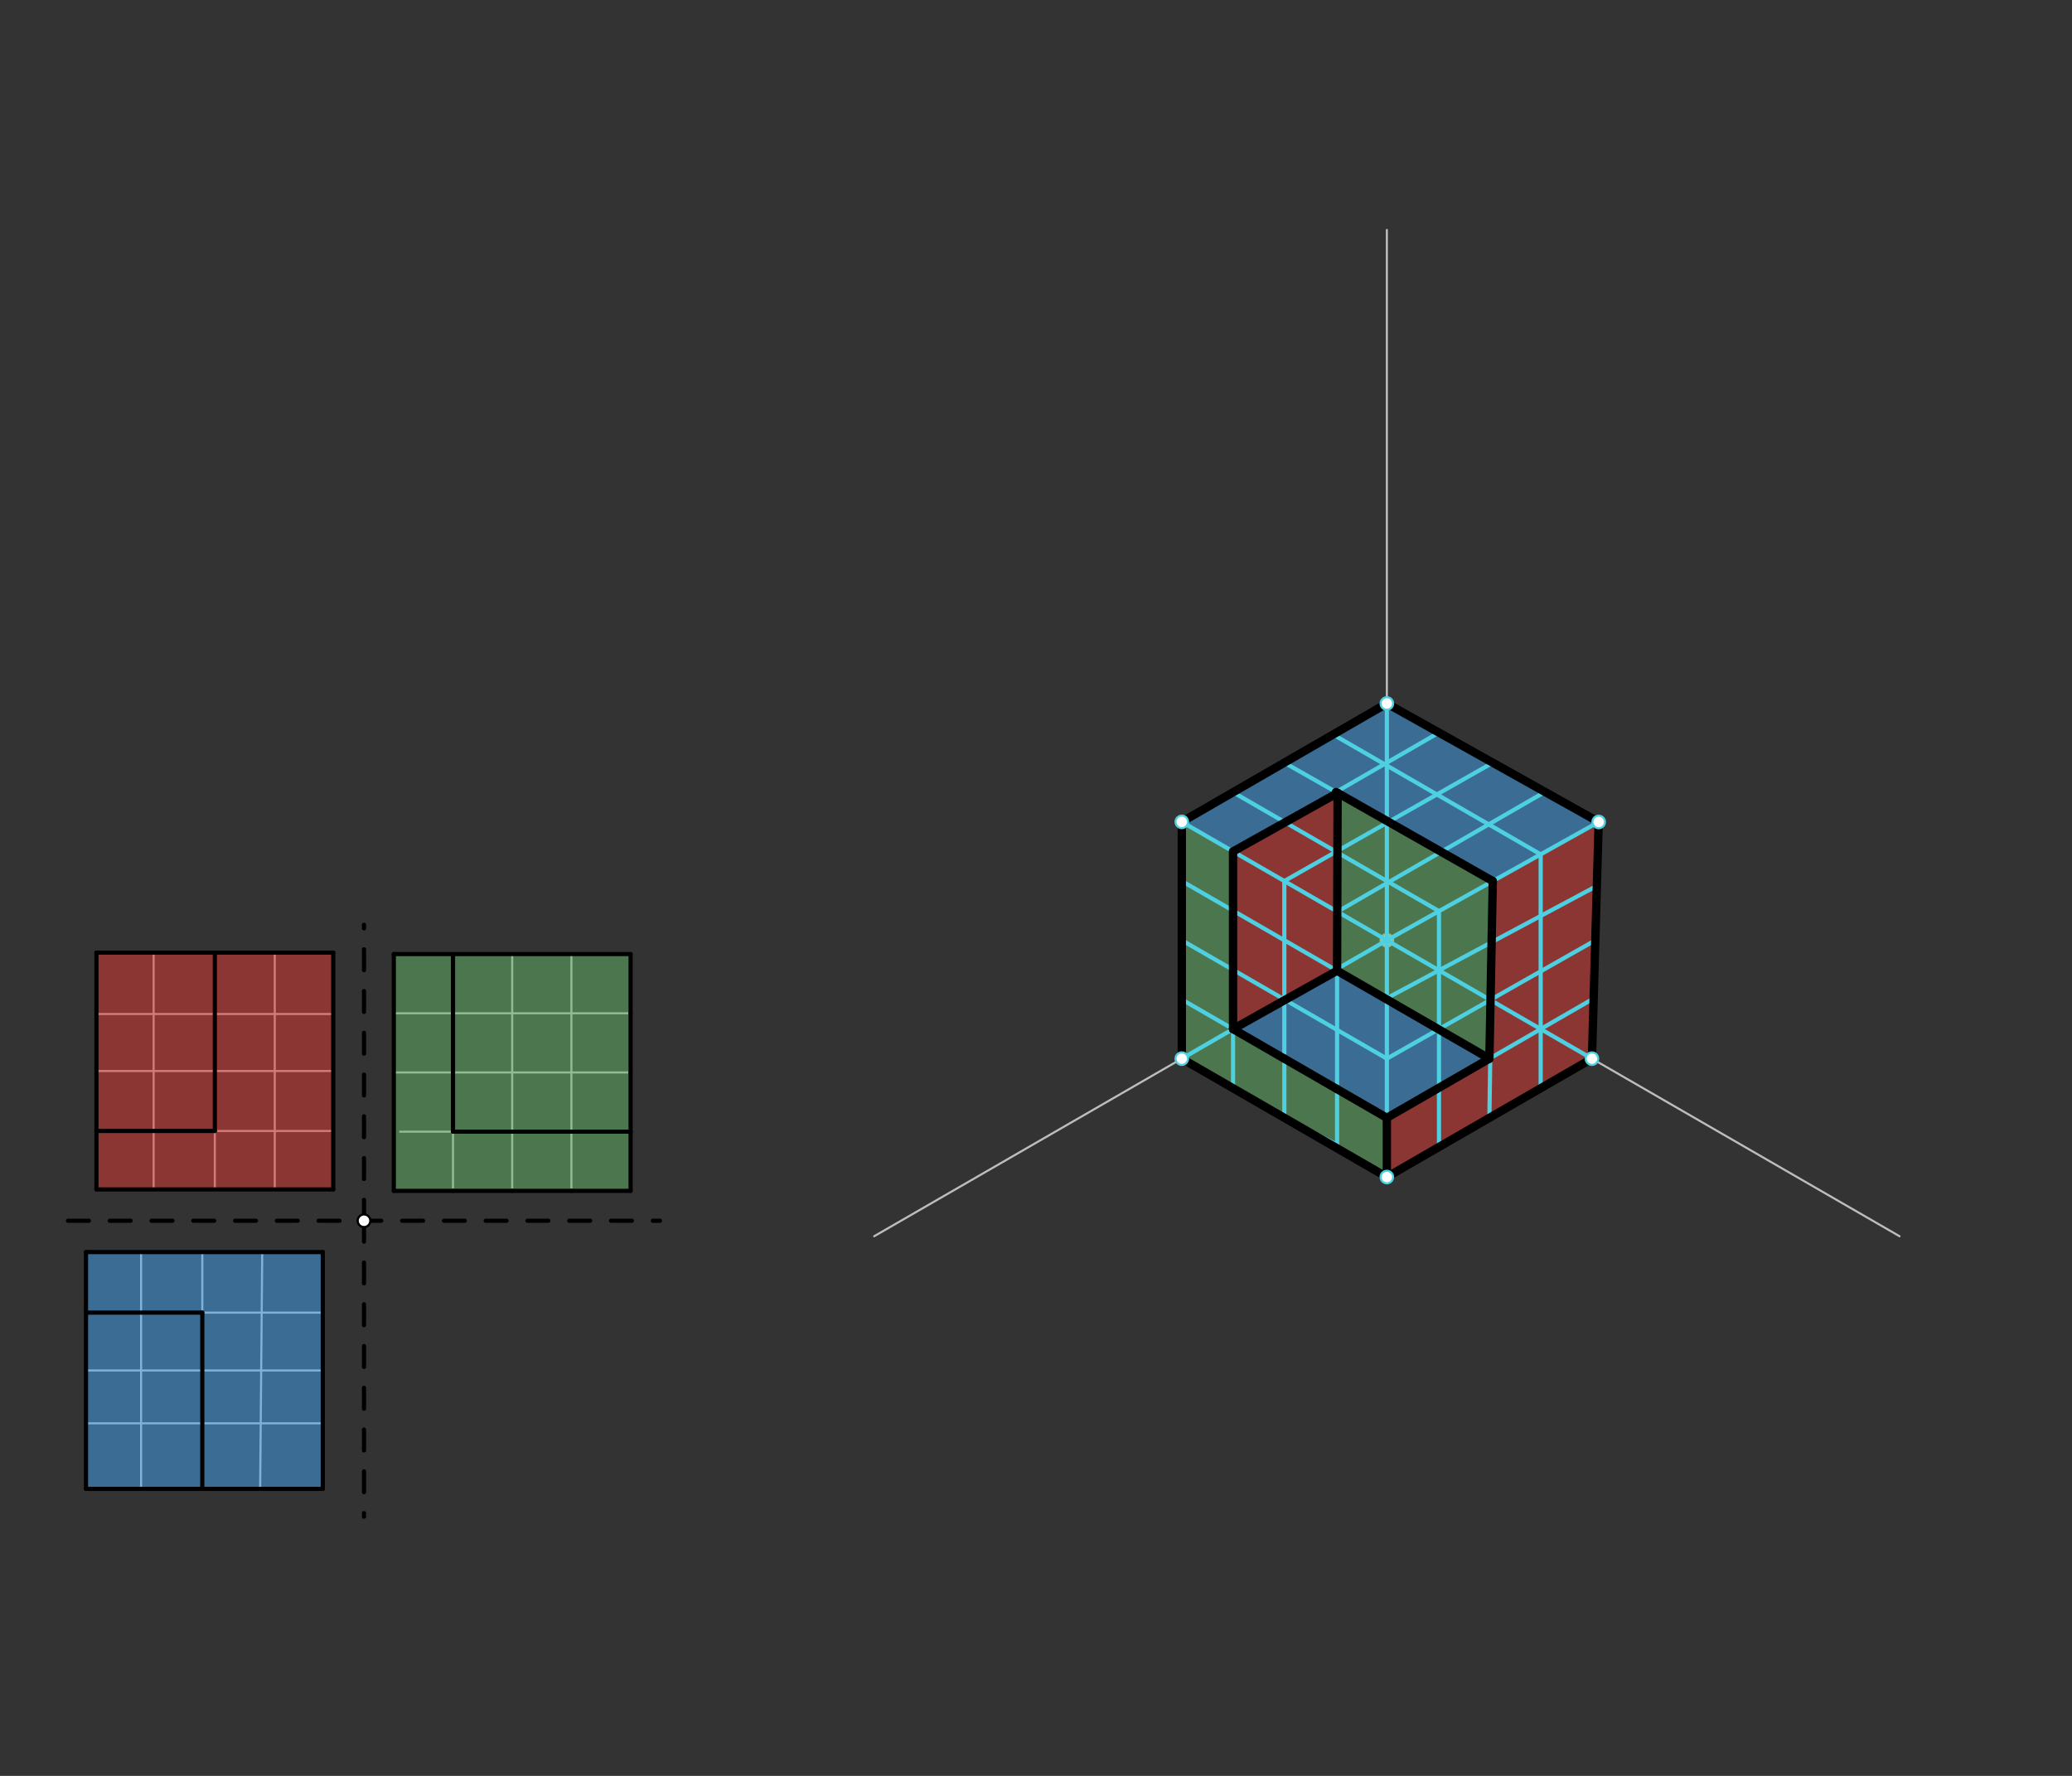 <svg xmlns="http://www.w3.org/2000/svg" class="svg--1it" height="100%" preserveAspectRatio="xMidYMid meet" viewBox="0 0 992.126 850.394" width="100%"><rect x="0" y="0" width="992.126" height="850.394" fill="#333333" stroke="none"/><defs><marker id="marker-arrow" markerHeight="16" markerUnits="userSpaceOnUse" markerWidth="24" orient="auto-start-reverse" refX="24" refY="4" viewBox="0 0 24 8"><path d="M 0 0 L 24 4 L 0 8 z" stroke="inherit"></path></marker></defs><g class="aux-layer--1FB"><g class="element--2qn"><line stroke="#BDBDBD" stroke-dasharray="none" stroke-linecap="round" stroke-width="1" x1="102.87" x2="102.87" y1="569.562" y2="456.177"></line></g><g class="element--2qn"><line stroke="#BDBDBD" stroke-dasharray="none" stroke-linecap="round" stroke-width="1" x1="46.177" x2="159.562" y1="512.87" y2="512.87"></line></g><g class="element--2qn"><line stroke="#BDBDBD" stroke-dasharray="none" stroke-linecap="round" stroke-width="1" x1="131.562" x2="131.562" y1="456.177" y2="569.562"></line></g><g class="element--2qn"><line stroke="#BDBDBD" stroke-dasharray="none" stroke-linecap="round" stroke-width="1" x1="73.562" x2="73.562" y1="569.562" y2="456.177"></line></g><g class="element--2qn"><line stroke="#BDBDBD" stroke-dasharray="none" stroke-linecap="round" stroke-width="1" x1="46.177" x2="159.562" y1="541.562" y2="541.562"></line></g><g class="element--2qn"><line stroke="#BDBDBD" stroke-dasharray="none" stroke-linecap="round" stroke-width="1" x1="46.177" x2="159.562" y1="485.562" y2="485.562"></line></g><g class="element--2qn"><line stroke="#BDBDBD" stroke-dasharray="none" stroke-linecap="round" stroke-width="1" x1="96.87" x2="96.87" y1="599.562" y2="712.948"></line></g><g class="element--2qn"><line stroke="#BDBDBD" stroke-dasharray="none" stroke-linecap="round" stroke-width="1" x1="41.177" x2="154.562" y1="656.255" y2="656.255"></line></g><g class="element--2qn"><line stroke="#BDBDBD" stroke-dasharray="none" stroke-linecap="round" stroke-width="1" x1="67.562" x2="67.562" y1="712.948" y2="599.562"></line></g><g class="element--2qn"><line stroke="#BDBDBD" stroke-dasharray="none" stroke-linecap="round" stroke-width="1" x1="125.562" x2="124.563" y1="599.562" y2="712.948"></line></g><g class="element--2qn"><line stroke="#BDBDBD" stroke-dasharray="none" stroke-linecap="round" stroke-width="1" x1="41.177" x2="154.562" y1="628.562" y2="628.562"></line></g><g class="element--2qn"><line stroke="#BDBDBD" stroke-dasharray="none" stroke-linecap="round" stroke-width="1" x1="41.177" x2="154.562" y1="681.562" y2="681.562"></line></g><g class="element--2qn"><line stroke="#BDBDBD" stroke-dasharray="none" stroke-linecap="round" stroke-width="1" x1="216.909" x2="216.909" y1="570.25" y2="456.864"></line></g><g class="element--2qn"><line stroke="#BDBDBD" stroke-dasharray="none" stroke-linecap="round" stroke-width="1" x1="245.255" x2="245.255" y1="570.25" y2="456.864"></line></g><g class="element--2qn"><line stroke="#BDBDBD" stroke-dasharray="none" stroke-linecap="round" stroke-width="1" x1="273.602" x2="273.602" y1="570.25" y2="456.864"></line></g><g class="element--2qn"><line stroke="#BDBDBD" stroke-dasharray="none" stroke-linecap="round" stroke-width="1" x1="301.948" x2="191.562" y1="541.904" y2="541.904"></line></g><g class="element--2qn"><line stroke="#BDBDBD" stroke-dasharray="none" stroke-linecap="round" stroke-width="1" x1="301.948" x2="188.562" y1="513.557" y2="513.557"></line></g><g class="element--2qn"><line stroke="#BDBDBD" stroke-dasharray="none" stroke-linecap="round" stroke-width="1" x1="301.948" x2="188.562" y1="485.211" y2="485.211"></line></g><g class="element--2qn"><line stroke="#BDBDBD" stroke-dasharray="none" stroke-linecap="round" stroke-width="1" x1="664.062" x2="664.062" y1="450.25" y2="110.093"></line></g><g class="element--2qn"><line stroke="#BDBDBD" stroke-dasharray="none" stroke-linecap="round" stroke-width="1" x1="664.062" x2="418.575" y1="450.25" y2="591.982"></line></g><g class="element--2qn"><line stroke="#BDBDBD" stroke-dasharray="none" stroke-linecap="round" stroke-width="1" x1="664.062" x2="909.55" y1="450.25" y2="591.982"></line></g><g class="element--2qn"><circle cx="664.062" cy="450.25" r="3" stroke="#BDBDBD" stroke-width="1" fill="#ffffff"></circle>}</g></g><g class="main-layer--3Vd"><g class="element--2qn"><g fill="#E53935" opacity="0.5"><path d="M 46.177 456.177 L 159.562 456.177 L 159.562 569.562 L 46.177 569.562 L 46.177 456.177 Z" stroke="none"></path></g></g><g class="element--2qn"><g fill="#E53935" opacity="0.5"><path d="M 664.062 563.636 L 664.062 535.289 L 713.16 506.943 L 714.778 421.927 L 765.494 393.603 L 762.258 506.943 L 664.062 563.636 Z" stroke="none"></path></g></g><g class="element--2qn"><g fill="#E53935" opacity="0.5"><path d="M 590.416 492.77 L 590.416 407.73 L 640.477 379.707 L 640.225 464.834 L 590.416 492.77 Z" stroke="none"></path></g></g><g class="element--2qn"><g fill="#66BB6A" opacity="0.5"><path d="M 188.562 456.864 L 301.948 456.864 L 301.948 570.25 L 188.562 570.25 L 188.562 456.864 Z" stroke="none"></path></g></g><g class="element--2qn"><g fill="#66BB6A" opacity="0.5"><path d="M 565.867 393.557 L 565.867 506.943 L 664.062 563.636 L 664.062 535.289 L 590.416 492.77 L 590.416 407.73 L 565.867 393.557 Z" stroke="none"></path></g></g><g class="element--2qn"><g fill="#66BB6A" opacity="0.5"><path d="M 640.225 464.834 L 640.477 379.707 L 714.778 421.927 L 713.16 506.943 L 640.225 464.834 Z" stroke="none"></path></g></g><g class="element--2qn"><g fill="#42A5F5" opacity="0.5"><path d="M 41.177 599.562 L 154.562 599.562 L 154.562 712.948 L 41.177 712.948 L 41.177 599.562 Z" stroke="none"></path></g></g><g class="element--2qn"><g fill="#42A5F5" opacity="0.5"><path d="M 565.867 393.557 L 664.062 336.864 L 765.494 393.603 L 714.778 421.927 L 640.477 379.707 L 590.416 407.73 L 565.867 393.557 Z" stroke="none"></path></g></g><g class="element--2qn"><g fill="#42A5F5" opacity="0.5"><path d="M 590.416 492.77 L 640.225 464.834 L 713.16 506.943 L 664.062 535.289 L 590.416 492.77 Z" stroke="none"></path></g></g><g class="element--2qn"><line stroke="#000000" stroke-dasharray="10" stroke-linecap="round" stroke-width="2" x1="32.562" x2="316.027" y1="584.562" y2="584.562"></line></g><g class="element--2qn"><line stroke="#000000" stroke-dasharray="10" stroke-linecap="round" stroke-width="2" x1="174.295" x2="174.295" y1="584.562" y2="442.83"></line></g><g class="element--2qn"><line stroke="#000000" stroke-dasharray="10" stroke-linecap="round" stroke-width="2" x1="174.295" x2="174.295" y1="584.562" y2="726.295"></line></g><g class="element--2qn"><line stroke="#000000" stroke-dasharray="none" stroke-linecap="round" stroke-width="2" x1="159.562" x2="46.177" y1="569.562" y2="569.562"></line></g><g class="element--2qn"><line stroke="#000000" stroke-dasharray="none" stroke-linecap="round" stroke-width="2" x1="46.177" x2="46.177" y1="569.562" y2="456.177"></line></g><g class="element--2qn"><line stroke="#000000" stroke-dasharray="none" stroke-linecap="round" stroke-width="2" x1="46.177" x2="159.562" y1="456.177" y2="456.177"></line></g><g class="element--2qn"><line stroke="#000000" stroke-dasharray="none" stroke-linecap="round" stroke-width="2" x1="159.562" x2="159.562" y1="456.177" y2="569.562"></line></g><g class="element--2qn"><line stroke="#000000" stroke-dasharray="none" stroke-linecap="round" stroke-width="2" x1="46.177" x2="102.87" y1="541.562" y2="541.562"></line></g><g class="element--2qn"><line stroke="#000000" stroke-dasharray="none" stroke-linecap="round" stroke-width="2" x1="102.87" x2="102.87" y1="541.562" y2="456.177"></line></g><g class="element--2qn"><line stroke="#000000" stroke-dasharray="none" stroke-linecap="round" stroke-width="2" x1="154.562" x2="154.562" y1="599.562" y2="712.948"></line></g><g class="element--2qn"><line stroke="#000000" stroke-dasharray="none" stroke-linecap="round" stroke-width="2" x1="154.562" x2="41.177" y1="712.948" y2="712.948"></line></g><g class="element--2qn"><line stroke="#000000" stroke-dasharray="none" stroke-linecap="round" stroke-width="2" x1="41.177" x2="41.177" y1="712.948" y2="599.562"></line></g><g class="element--2qn"><line stroke="#000000" stroke-dasharray="none" stroke-linecap="round" stroke-width="2" x1="41.177" x2="154.562" y1="599.562" y2="599.562"></line></g><g class="element--2qn"><line stroke="#000000" stroke-dasharray="none" stroke-linecap="round" stroke-width="2" x1="41.177" x2="96.87" y1="628.562" y2="628.562"></line></g><g class="element--2qn"><line stroke="#000000" stroke-dasharray="none" stroke-linecap="round" stroke-width="2" x1="96.87" x2="96.87" y1="628.562" y2="712.948"></line></g><g class="element--2qn"><line stroke="#000000" stroke-dasharray="none" stroke-linecap="round" stroke-width="2" x1="188.562" x2="216.909" y1="570.25" y2="570.25"></line></g><g class="element--2qn"><line stroke="#000000" stroke-dasharray="none" stroke-linecap="round" stroke-width="2" x1="216.909" x2="245.255" y1="570.25" y2="570.25"></line></g><g class="element--2qn"><line stroke="#000000" stroke-dasharray="none" stroke-linecap="round" stroke-width="2" x1="245.255" x2="273.602" y1="570.25" y2="570.25"></line></g><g class="element--2qn"><line stroke="#000000" stroke-dasharray="none" stroke-linecap="round" stroke-width="2" x1="273.602" x2="301.948" y1="570.25" y2="570.25"></line></g><g class="element--2qn"><line stroke="#000000" stroke-dasharray="none" stroke-linecap="round" stroke-width="2" x1="301.948" x2="301.948" y1="570.25" y2="541.904"></line></g><g class="element--2qn"><line stroke="#000000" stroke-dasharray="none" stroke-linecap="round" stroke-width="2" x1="301.948" x2="301.948" y1="541.904" y2="513.557"></line></g><g class="element--2qn"><line stroke="#000000" stroke-dasharray="none" stroke-linecap="round" stroke-width="2" x1="301.948" x2="301.948" y1="513.557" y2="485.211"></line></g><g class="element--2qn"><line stroke="#000000" stroke-dasharray="none" stroke-linecap="round" stroke-width="2" x1="301.948" x2="301.948" y1="485.211" y2="456.864"></line></g><g class="element--2qn"><line stroke="#000000" stroke-dasharray="none" stroke-linecap="round" stroke-width="2" x1="301.948" x2="188.562" y1="456.864" y2="456.864"></line></g><g class="element--2qn"><line stroke="#000000" stroke-dasharray="none" stroke-linecap="round" stroke-width="2" x1="188.562" x2="188.562" y1="456.864" y2="570.25"></line></g><g class="element--2qn"><line stroke="#000000" stroke-dasharray="none" stroke-linecap="round" stroke-width="2" x1="216.909" x2="216.909" y1="456.864" y2="541.904"></line></g><g class="element--2qn"><line stroke="#000000" stroke-dasharray="none" stroke-linecap="round" stroke-width="2" x1="216.909" x2="301.948" y1="541.904" y2="541.904"></line></g><g class="element--2qn"><line stroke="#4DD0E1" stroke-dasharray="none" stroke-linecap="round" stroke-width="2" x1="664.062" x2="664.062" y1="450.25" y2="336.864"></line></g><g class="element--2qn"><line stroke="#4DD0E1" stroke-dasharray="none" stroke-linecap="round" stroke-width="2" x1="664.062" x2="565.867" y1="450.25" y2="506.943"></line></g><g class="element--2qn"><line stroke="#4DD0E1" stroke-dasharray="none" stroke-linecap="round" stroke-width="2" x1="664.062" x2="762.258" y1="450.25" y2="506.943"></line></g><g class="element--2qn"><line stroke="#4DD0E1" stroke-dasharray="none" stroke-linecap="round" stroke-width="2" x1="565.867" x2="565.867" y1="506.943" y2="393.557"></line></g><g class="element--2qn"><line stroke="#4DD0E1" stroke-dasharray="none" stroke-linecap="round" stroke-width="2" x1="762.258" x2="765.494" y1="506.943" y2="393.603"></line></g><g class="element--2qn"><line stroke="#4DD0E1" stroke-dasharray="none" stroke-linecap="round" stroke-width="2" x1="664.062" x2="664.062" y1="450.25" y2="563.636"></line></g><g class="element--2qn"><line stroke="#4DD0E1" stroke-dasharray="none" stroke-linecap="round" stroke-width="2" x1="565.867" x2="664.062" y1="393.557" y2="450.25"></line></g><g class="element--2qn"><line stroke="#4DD0E1" stroke-dasharray="none" stroke-linecap="round" stroke-width="2" x1="664.062" x2="765.494" y1="450.25" y2="393.603"></line></g><g class="element--2qn"><line stroke="#4DD0E1" stroke-dasharray="none" stroke-linecap="round" stroke-width="2" x1="765.494" x2="664.062" y1="393.603" y2="336.864"></line></g><g class="element--2qn"><line stroke="#4DD0E1" stroke-dasharray="none" stroke-linecap="round" stroke-width="2" x1="664.062" x2="565.867" y1="336.864" y2="393.557"></line></g><g class="element--2qn"><line stroke="#4DD0E1" stroke-dasharray="none" stroke-linecap="round" stroke-width="2" x1="565.867" x2="664.062" y1="506.943" y2="563.636"></line></g><g class="element--2qn"><line stroke="#4DD0E1" stroke-dasharray="none" stroke-linecap="round" stroke-width="2" x1="664.062" x2="762.258" y1="563.636" y2="506.943"></line></g><g class="element--2qn"><line stroke="#4DD0E1" stroke-dasharray="none" stroke-linecap="round" stroke-width="2" x1="713.16" x2="714.778" y1="535.289" y2="421.927"></line></g><g class="element--2qn"><line stroke="#4DD0E1" stroke-dasharray="none" stroke-linecap="round" stroke-width="2" x1="714.778" x2="614.965" y1="421.927" y2="365.211"></line></g><g class="element--2qn"><line stroke="#4DD0E1" stroke-dasharray="none" stroke-linecap="round" stroke-width="2" x1="614.965" x2="714.778" y1="421.904" y2="365.234"></line></g><g class="element--2qn"><line stroke="#4DD0E1" stroke-dasharray="none" stroke-linecap="round" stroke-width="2" x1="614.965" x2="614.965" y1="421.904" y2="535.289"></line></g><g class="element--2qn"><line stroke="#4DD0E1" stroke-dasharray="none" stroke-linecap="round" stroke-width="2" x1="565.867" x2="664.062" y1="450.25" y2="506.943"></line></g><g class="element--2qn"><line stroke="#4DD0E1" stroke-dasharray="none" stroke-linecap="round" stroke-width="2" x1="664.062" x2="763.876" y1="506.943" y2="450.273"></line></g><g class="element--2qn"><line stroke="#4DD0E1" stroke-dasharray="none" stroke-linecap="round" stroke-width="2" x1="614.965" x2="640.225" y1="535.289" y2="548.152"></line></g><g class="element--2qn"><line stroke="#4DD0E1" stroke-dasharray="none" stroke-linecap="round" stroke-width="2" x1="640.225" x2="640.225" y1="548.152" y2="436.678"></line></g><g class="element--2qn"><line stroke="#4DD0E1" stroke-dasharray="none" stroke-linecap="round" stroke-width="2" x1="640.225" x2="739.999" y1="436.678" y2="379.074"></line></g><g class="element--2qn"><line stroke="#4DD0E1" stroke-dasharray="none" stroke-linecap="round" stroke-width="2" x1="565.867" x2="590.416" y1="393.557" y2="379.384"></line></g><g class="element--2qn"><line stroke="#4DD0E1" stroke-dasharray="none" stroke-linecap="round" stroke-width="2" x1="590.416" x2="689.119" y1="379.384" y2="436.37"></line></g><g class="element--2qn"><line stroke="#4DD0E1" stroke-dasharray="none" stroke-linecap="round" stroke-width="2" x1="689.019" x2="689.019" y1="436.312" y2="548.733"></line></g><g class="element--2qn"><line stroke="#4DD0E1" stroke-dasharray="none" stroke-linecap="round" stroke-width="2" x1="565.867" x2="590.416" y1="506.943" y2="521.116"></line></g><g class="element--2qn"><line stroke="#4DD0E1" stroke-dasharray="none" stroke-linecap="round" stroke-width="2" x1="590.416" x2="590.416" y1="521.116" y2="407.61"></line></g><g class="element--2qn"><line stroke="#4DD0E1" stroke-dasharray="none" stroke-linecap="round" stroke-width="2" x1="590.416" x2="689.204" y1="407.73" y2="350.695"></line></g><g class="element--2qn"><line stroke="#4DD0E1" stroke-dasharray="none" stroke-linecap="round" stroke-width="2" x1="713.16" x2="737.709" y1="535.289" y2="521.116"></line></g><g class="element--2qn"><line stroke="#4DD0E1" stroke-dasharray="none" stroke-linecap="round" stroke-width="2" x1="737.709" x2="737.709" y1="521.116" y2="408.914"></line></g><g class="element--2qn"><line stroke="#4DD0E1" stroke-dasharray="none" stroke-linecap="round" stroke-width="2" x1="737.709" x2="638.492" y1="409.121" y2="351.838"></line></g><g class="element--2qn"><line stroke="#4DD0E1" stroke-dasharray="none" stroke-linecap="round" stroke-width="2" x1="565.867" x2="565.867" y1="506.943" y2="478.596"></line></g><g class="element--2qn"><line stroke="#4DD0E1" stroke-dasharray="none" stroke-linecap="round" stroke-width="2" x1="565.867" x2="664.181" y1="478.596" y2="535.358"></line></g><g class="element--2qn"><line stroke="#4DD0E1" stroke-dasharray="none" stroke-linecap="round" stroke-width="2" x1="664.062" x2="763.014" y1="535.289" y2="478.16"></line></g><g class="element--2qn"><line stroke="#4DD0E1" stroke-dasharray="none" stroke-linecap="round" stroke-width="2" x1="565.867" x2="565.867" y1="450.25" y2="421.904"></line></g><g class="element--2qn"><line stroke="#4DD0E1" stroke-dasharray="none" stroke-linecap="round" stroke-width="2" x1="565.867" x2="663.527" y1="421.904" y2="478.287"></line></g><g class="element--2qn"><line stroke="#4DD0E1" stroke-dasharray="none" stroke-linecap="round" stroke-width="2" x1="663.527" x2="764.798" y1="478.287" y2="424.128"></line></g><g class="element--2qn"><line stroke="#26C6DA" stroke-dasharray="none" stroke-linecap="round" stroke-width="2" x1="640.225" x2="713.364" y1="464.834" y2="507.061"></line></g><g class="element--2qn"><line stroke="#000000" stroke-dasharray="none" stroke-linecap="round" stroke-width="4" x1="664.062" x2="765.494" y1="336.864" y2="393.603"></line></g><g class="element--2qn"><line stroke="#000000" stroke-dasharray="none" stroke-linecap="round" stroke-width="4" x1="765.494" x2="762.258" y1="393.603" y2="506.943"></line></g><g class="element--2qn"><line stroke="#000000" stroke-dasharray="none" stroke-linecap="round" stroke-width="4" x1="762.258" x2="664.062" y1="506.943" y2="563.636"></line></g><g class="element--2qn"><line stroke="#000000" stroke-dasharray="none" stroke-linecap="round" stroke-width="4" x1="664.062" x2="664.062" y1="563.636" y2="535.289"></line></g><g class="element--2qn"><line stroke="#000000" stroke-dasharray="none" stroke-linecap="round" stroke-width="4" x1="664.062" x2="713.16" y1="535.289" y2="506.943"></line></g><g class="element--2qn"><line stroke="#000000" stroke-dasharray="none" stroke-linecap="round" stroke-width="4" x1="713.16" x2="714.778" y1="506.943" y2="421.927"></line></g><g class="element--2qn"><line stroke="#000000" stroke-dasharray="none" stroke-linecap="round" stroke-width="4" x1="714.778" x2="639.709" y1="421.927" y2="379.271"></line></g><g class="element--2qn"><line stroke="#000000" stroke-dasharray="none" stroke-linecap="round" stroke-width="4" x1="640.477" x2="590.416" y1="379.707" y2="407.73"></line></g><g class="element--2qn"><line stroke="#000000" stroke-dasharray="none" stroke-linecap="round" stroke-width="4" x1="590.416" x2="590.416" y1="407.73" y2="492.77"></line></g><g class="element--2qn"><line stroke="#000000" stroke-dasharray="none" stroke-linecap="round" stroke-width="4" x1="590.416" x2="614.965" y1="492.77" y2="506.943"></line></g><g class="element--2qn"><line stroke="#000000" stroke-dasharray="none" stroke-linecap="round" stroke-width="4" x1="614.965" x2="640.225" y1="506.943" y2="521.527"></line></g><g class="element--2qn"><line stroke="#000000" stroke-dasharray="none" stroke-linecap="round" stroke-width="4" x1="590.416" x2="640.225" y1="492.77" y2="464.834"></line></g><g class="element--2qn"><line stroke="#000000" stroke-dasharray="none" stroke-linecap="round" stroke-width="4" x1="640.225" x2="713.16" y1="464.834" y2="506.943"></line></g><g class="element--2qn"><line stroke="#000000" stroke-dasharray="none" stroke-linecap="round" stroke-width="4" x1="640.225" x2="664.062" y1="521.527" y2="535.289"></line></g><g class="element--2qn"><line stroke="#000000" stroke-dasharray="none" stroke-linecap="round" stroke-width="4" x1="664.062" x2="565.867" y1="563.636" y2="506.943"></line></g><g class="element--2qn"><line stroke="#000000" stroke-dasharray="none" stroke-linecap="round" stroke-width="4" x1="565.867" x2="565.867" y1="506.943" y2="393.557"></line></g><g class="element--2qn"><line stroke="#000000" stroke-dasharray="none" stroke-linecap="round" stroke-width="4" x1="565.867" x2="664.062" y1="393.557" y2="336.864"></line></g><g class="element--2qn"><line stroke="#000000" stroke-dasharray="none" stroke-linecap="round" stroke-width="4" x1="640.225" x2="640.477" y1="464.834" y2="379.707"></line></g><g class="element--2qn"><circle cx="174.295" cy="584.562" r="3" stroke="#000000" stroke-width="1" fill="#ffffff"></circle>}</g><g class="element--2qn"><circle cx="174.295" cy="584.562" r="3" stroke="#000000" stroke-width="1" fill="#ffffff"></circle>}</g><g class="element--2qn"><circle cx="565.867" cy="506.943" r="3" stroke="#4DD0E1" stroke-width="1" fill="#ffffff"></circle>}</g><g class="element--2qn"><circle cx="664.062" cy="336.864" r="3" stroke="#4DD0E1" stroke-width="1" fill="#ffffff"></circle>}</g><g class="element--2qn"><circle cx="762.258" cy="506.943" r="3" stroke="#4DD0E1" stroke-width="1" fill="#ffffff"></circle>}</g><g class="element--2qn"><circle cx="565.867" cy="393.557" r="3" stroke="#4DD0E1" stroke-width="1" fill="#ffffff"></circle>}</g><g class="element--2qn"><circle cx="765.494" cy="393.603" r="3" stroke="#4DD0E1" stroke-width="1" fill="#ffffff"></circle>}</g><g class="element--2qn"><circle cx="664.062" cy="563.636" r="3" stroke="#4DD0E1" stroke-width="1" fill="#ffffff"></circle>}</g></g><g class="snaps-layer--2PT"></g><g class="temp-layer--rAP"></g></svg>